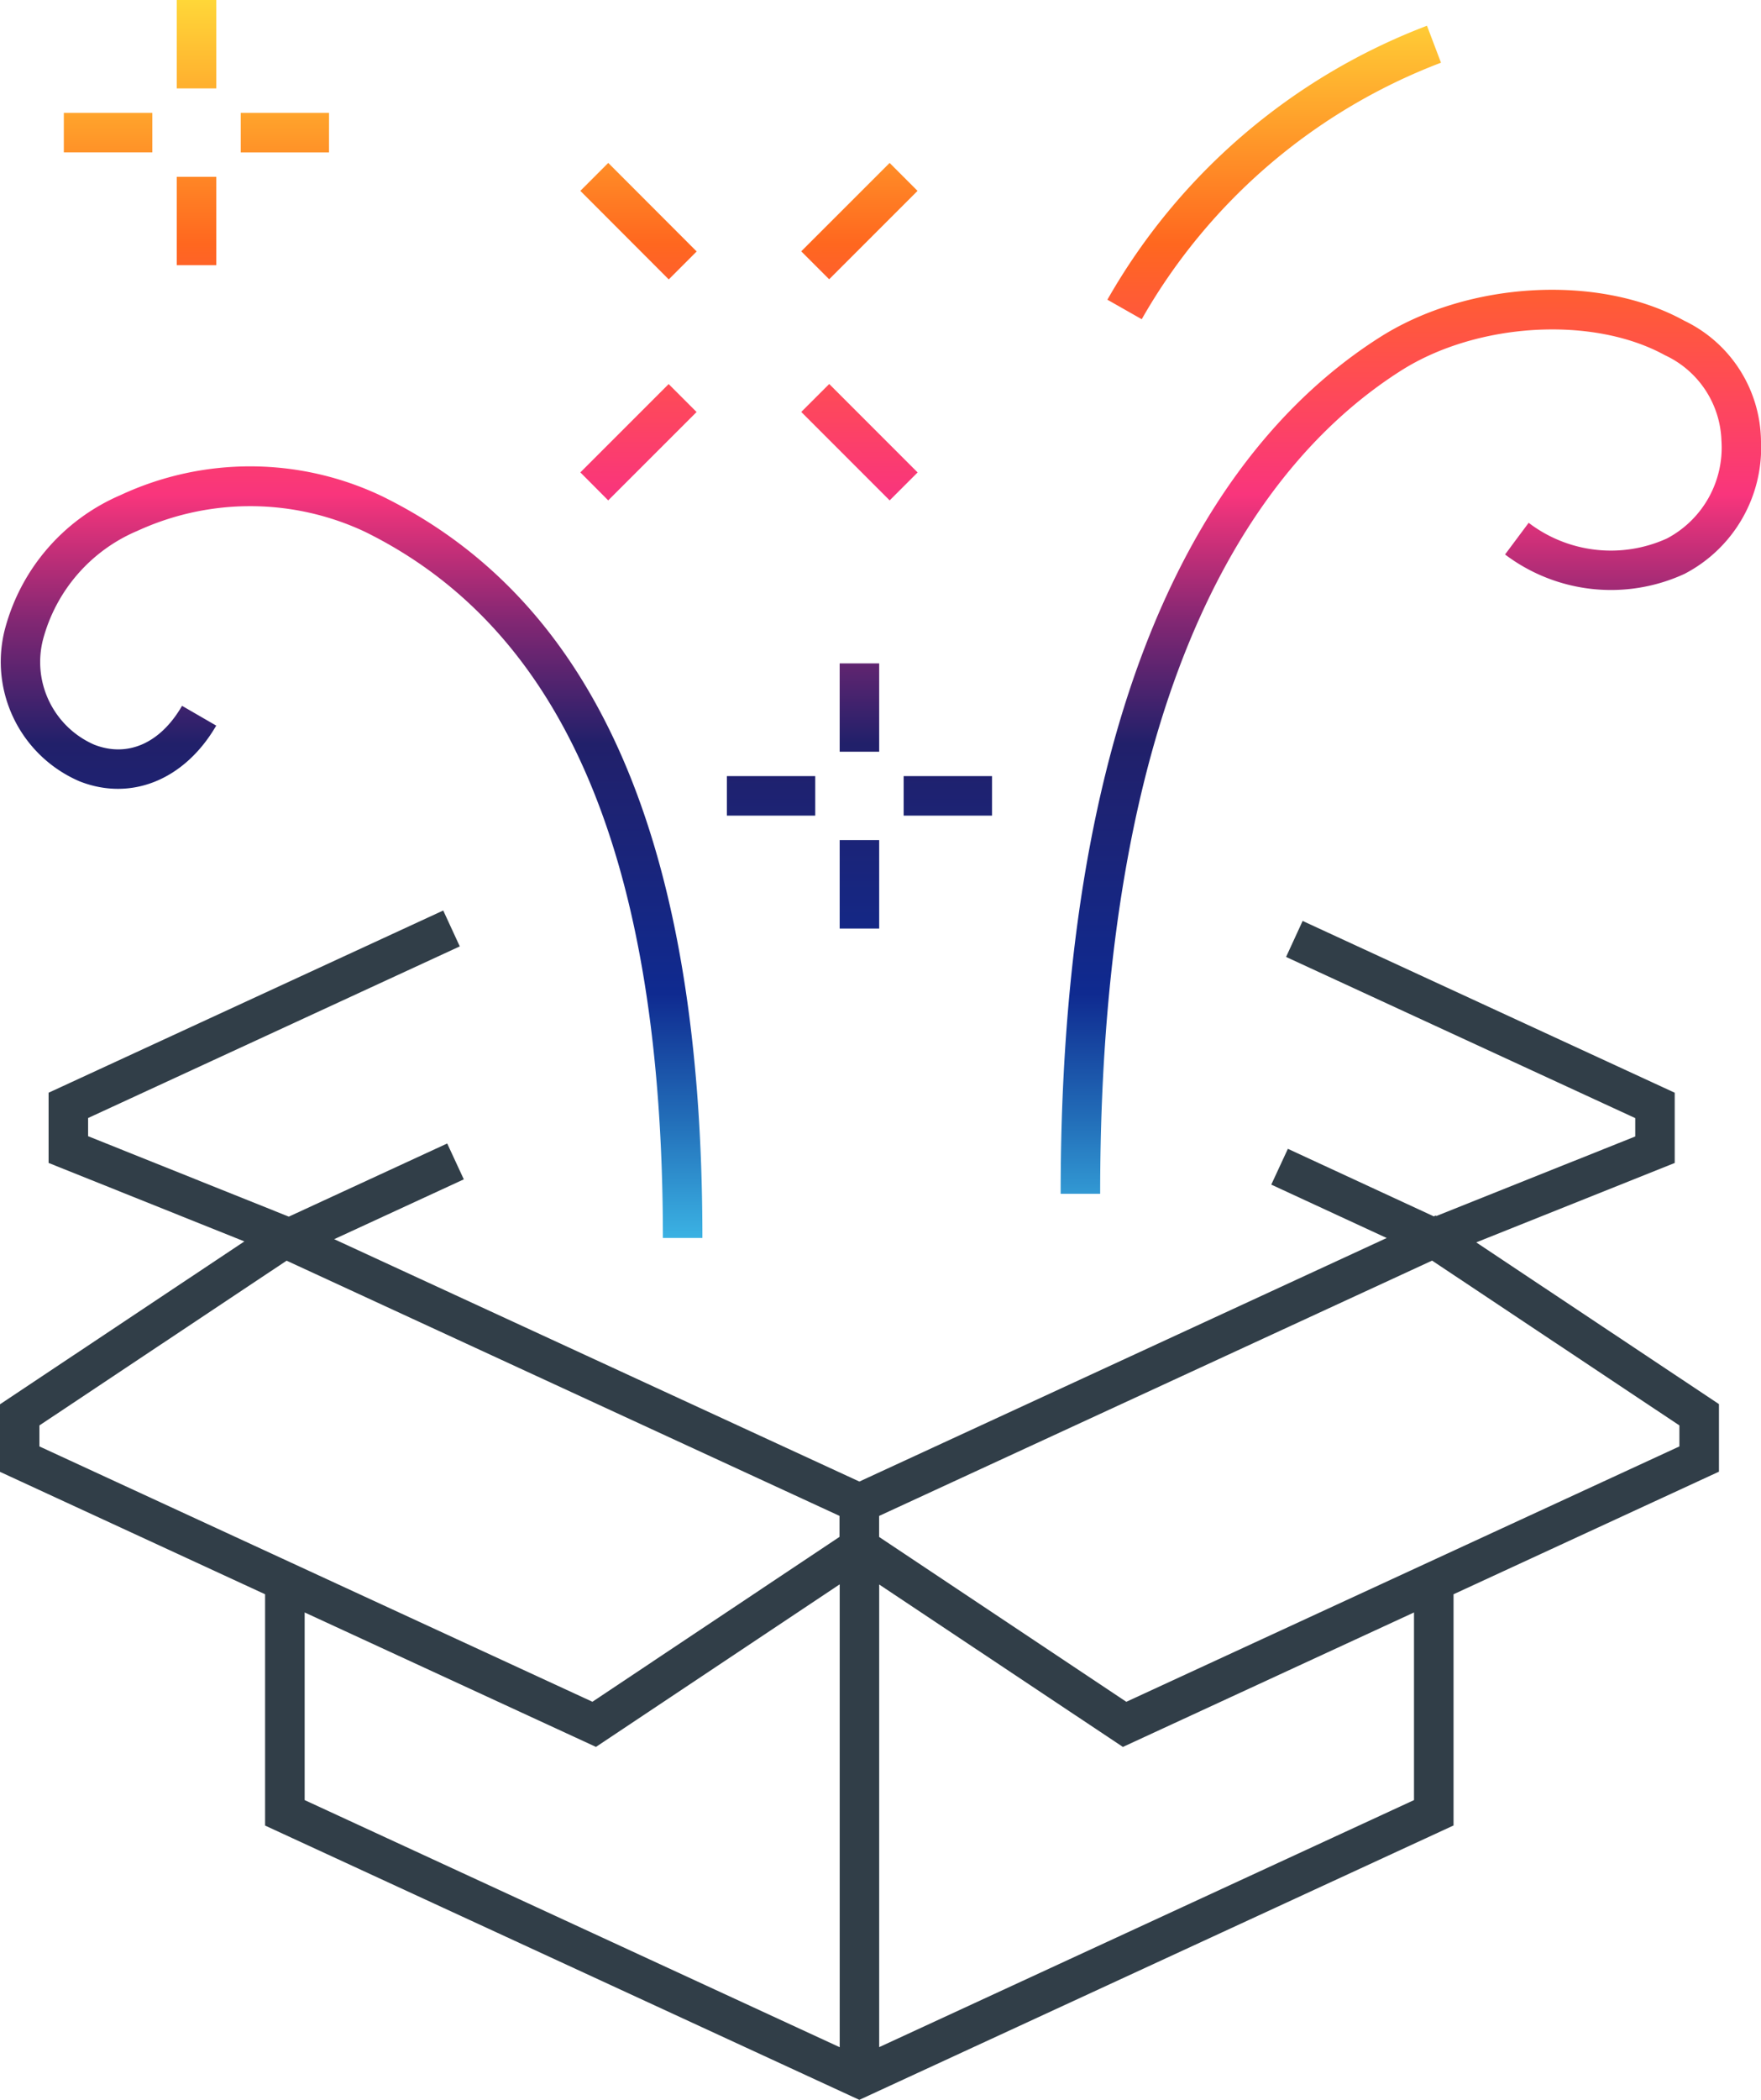 <?xml version="1.0" encoding="UTF-8"?> <svg xmlns="http://www.w3.org/2000/svg" xmlns:v="https://vecta.io/nano" width="70.415" height="83.929"><defs><linearGradient id="A" x1=".5" x2=".5" y2="1"><stop offset="0" stop-color="#ffd939"></stop><stop offset=".1" stop-color="#ffa12b"></stop><stop offset=".2" stop-color="#ff671f"></stop><stop offset=".3" stop-color="#ff4e50"></stop><stop offset=".4" stop-color="#f9357c"></stop><stop offset=".5" stop-color="#842773"></stop><stop offset=".6" stop-color="#21206a"></stop><stop offset=".7" stop-color="#19257c"></stop><stop offset=".8" stop-color="#0f2a90"></stop><stop offset=".9" stop-color="#226db8"></stop><stop offset="1" stop-color="#3cb5e5"></stop></linearGradient><clipPath id="B"><path fill="url(#A)" d="M0 0h70.415v83.929H0z"></path></clipPath></defs><path d="M35.155 63.331l9.745 6.492 11.64-5.375v7.5l-21.385 9.874zm-1.579-.006v18.5l-21.394-9.877v-7.5l11.648 5.374zm-32-5.513v-.839l9.884-6.585 22.108 10.2v.839l-9.88 6.591zm33.576 3.618v-.84l22.111-10.205 9.889 6.588v.839L45.037 68.019zM1.943 43.675v2.806l7.828 3.137L0 56.128v2.7l10.6 4.893v9.245l23.761 10.963 23.76-10.967v-9.241l10.613-4.9v-2.7l-9.706-6.464 7.937-3.174v-2.808l-14.878-6.866-.662 1.439 13.962 6.442v.733l-7.953 3.18-.029-.019-.073.033-5.835-2.7-.664 1.431 4.615 2.134-21.085 9.734-21-9.687 5.183-2.392-.664-1.433-6.334 2.924-8.025-3.215v-.727l14.862-6.86-.662-1.434z" fill="#313e48"></path><g clip-path="url(#B)"><path d="M8.648 3.534h-1.58V0h1.58zm-2.557.978H2.552v1.58h3.539zm2.557 2.556h-1.58V10.6h1.58zm19.206 9.4l-1.117-1.117-3.531 3.53L24.32 20zM57.619 2.506l-.56-1.477c-5.403 2.054-9.921 5.926-12.779 10.95l1.373.78A23.3 23.3 0 0 1 57.619 2.506m-20.93 5.123l-1.116-1.117-3.535 3.533 1.117 1.117zm-8.832 2.422l-3.535-3.539-1.116 1.117 3.535 3.539zm-14.7-5.538H9.626v1.58h3.529zm20 10.835l-1.118 1.117L35.574 20l1.118-1.117zM36.133 32.6h3.534v-1.58h-3.534zM15.274 19.832a12.26 12.26 0 0 0-10.451-.045c-2.305.988-4.02 2.991-4.642 5.421a5.2 5.2 0 0 0 3.005 6.023c2.061.809 4.2-.063 5.46-2.229l-1.367-.791c-.867 1.5-2.18 2.076-3.515 1.551-1.618-.71-2.484-2.488-2.044-4.2.52-1.958 1.918-3.565 3.786-4.349a10.8 10.8 0 0 1 9.076.036c8.024 3.94 11.924 13.174 11.924 28.231h1.58c0-15.72-4.192-25.418-12.814-29.649m52.064-7.018c-3.391-1.867-8.615-1.581-12.151.66-5.827 3.695-12.774 12.634-12.774 34.242h1.58c0-20.889 6.547-29.424 12.039-32.907 3.037-1.924 7.667-2.194 10.545-.61a3.9 3.9 0 0 1 2.258 3.409c.112 1.622-.743 3.158-2.181 3.916a5.42 5.42 0 0 1-5.527-.627l-.944 1.266a7.03 7.03 0 0 0 7.18.773c1.972-1.027 3.164-3.108 3.053-5.328a5.4 5.4 0 0 0-3.077-4.793M29.065 32.6h3.533v-1.58h-3.533zm4.51 4.514h1.58v-3.536h-1.58zm0-7.069h1.58v-3.53h-1.58z" fill="url(#A)"></path></g></svg> 